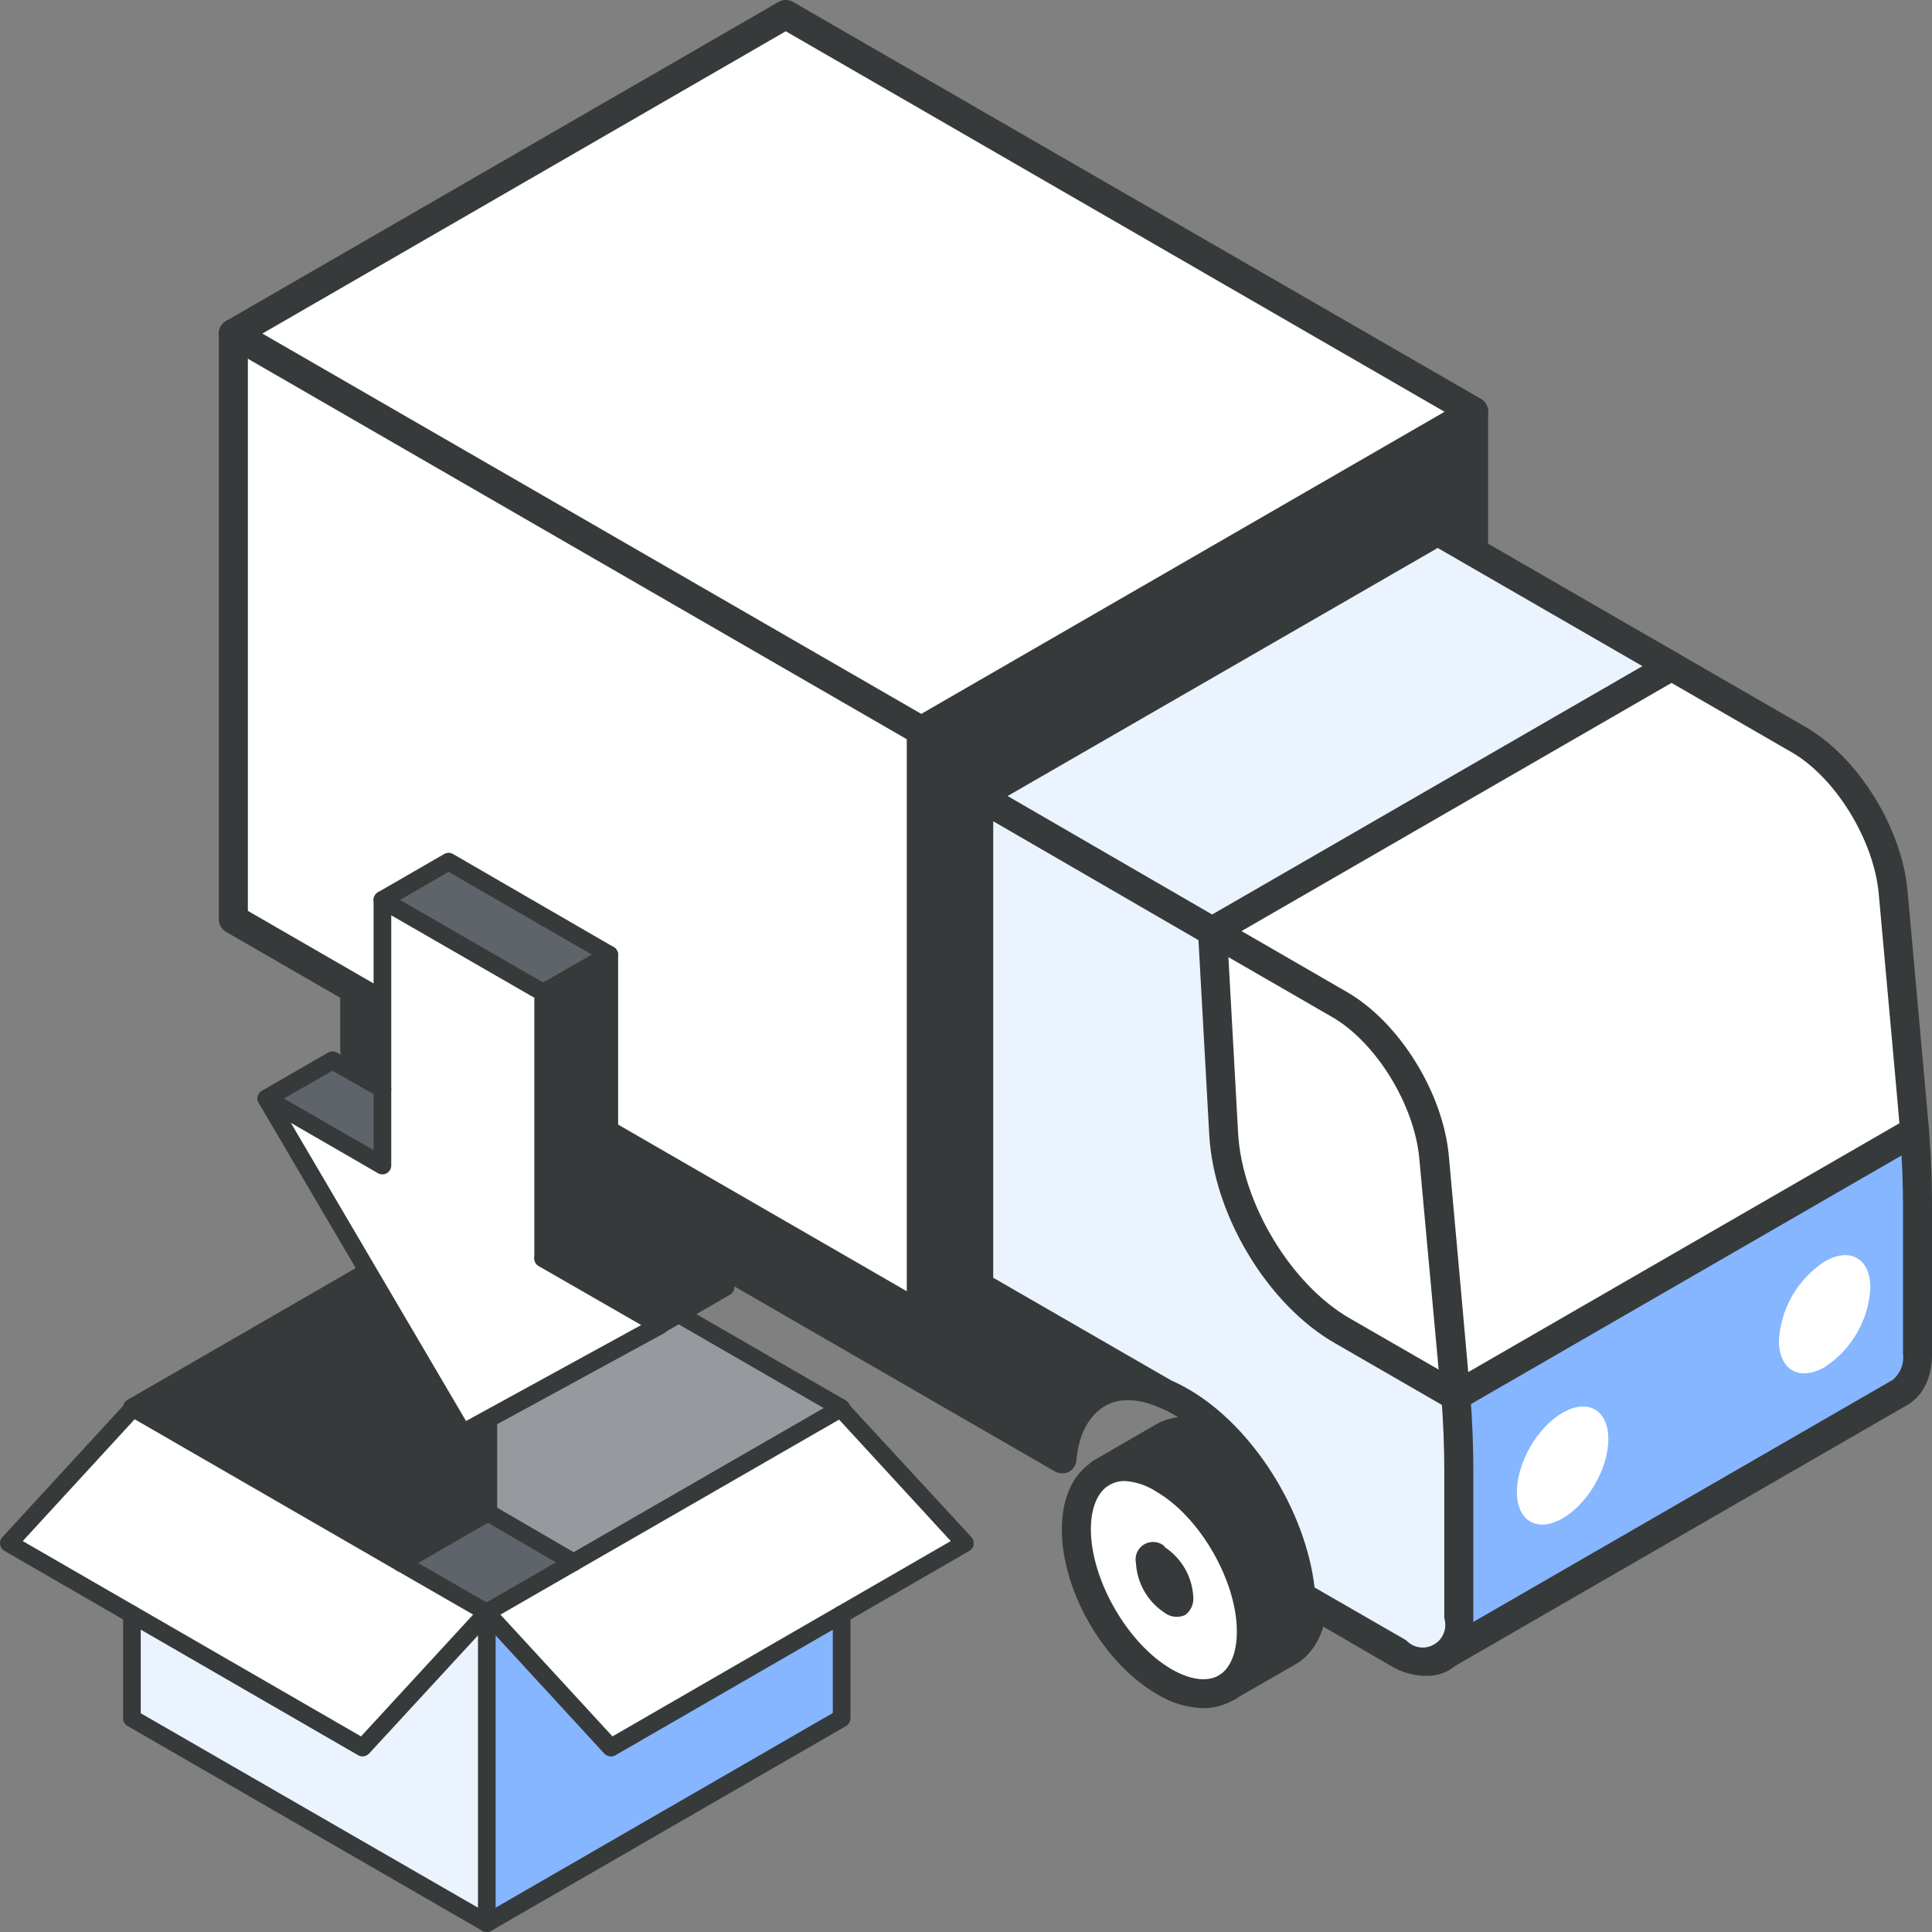 <?xml version="1.0" encoding="UTF-8"?>
<svg xmlns="http://www.w3.org/2000/svg" width="730" height="730" viewBox="0 0 730 730" fill="none">
  <rect x="0" y="0" width="730" height="730" fill="#808080" stroke="none"/>
  <g clip-path="url(#clip0_205_1825)">
    <g clip-path="url(#clip1_205_1825)">
      <path d="M249.094 460.327C249.094 470.97 245.437 478.614 239.256 481.906L216.799 494.817C222.578 491.159 226.089 483.845 226.089 473.604C226.089 452.39 211.24 426.605 192.879 415.999C183.699 410.696 175.433 410.22 169.398 413.695L192.404 400.455C198.402 396.797 206.741 397.419 215.921 402.722C234.245 413.292 249.094 439.15 249.094 460.327Z" fill="#373A3A"></path>
      <path d="M192.878 415.996C211.165 426.602 226.087 452.57 226.087 473.6C226.087 483.951 222.43 491.229 216.797 494.814L216.358 495.07C210.36 498.727 202.094 498.105 192.878 492.765C174.59 482.159 159.668 456.374 159.668 435.197C159.668 424.627 163.325 417.166 169.397 413.691C175.468 410.217 183.697 410.692 192.878 415.996Z" fill="white"></path>
      <path d="M192.883 441.859C196.062 443.908 198.713 446.678 200.62 449.945C202.526 453.212 203.635 456.882 203.855 460.658C203.986 461.98 203.776 463.313 203.245 464.529C202.713 465.746 201.878 466.806 200.819 467.608C199.589 468.178 198.23 468.41 196.88 468.282C195.53 468.153 194.239 467.668 193.139 466.876C189.952 464.826 187.297 462.05 185.39 458.776C183.483 455.502 182.378 451.823 182.166 448.04C182.018 446.697 182.235 445.339 182.796 444.109C183.356 442.88 184.238 441.824 185.348 441.054C186.563 440.507 187.9 440.294 189.225 440.435C190.549 440.576 191.811 441.068 192.883 441.859Z" fill="#373A3A"></path>
      <path d="M207.729 502.827C201.492 502.592 195.426 500.725 190.136 497.414C169.984 485.784 154.184 458.389 154.184 435.238C154.184 422.949 158.609 413.622 166.655 409.014C174.702 404.405 184.943 405.356 195.623 411.281C215.812 422.949 231.575 450.343 231.575 473.641C231.575 485.564 227.369 494.744 219.725 499.499L219.433 499.682H219.103C215.664 501.736 211.734 502.822 207.729 502.827ZM178.103 416.95C176.02 416.926 173.966 417.442 172.142 418.45C167.716 421.01 165.156 427.118 165.156 435.201C165.156 454.293 179.127 478.469 195.623 488.051C202.755 492.147 209.155 492.952 213.617 490.355C217.933 487.649 220.31 481.76 220.31 473.787C220.31 454.695 206.375 430.483 189.844 420.937C186.335 418.628 182.293 417.256 178.103 416.95Z" fill="#373A3A"></path>
      <path d="M216.362 500.561C215.149 500.579 213.965 500.192 212.997 499.462C212.029 498.731 211.332 497.698 211.018 496.527C210.703 495.356 210.788 494.113 211.259 492.995C211.73 491.878 212.56 490.949 213.619 490.357L236.514 477.153C241.123 474.557 243.61 468.595 243.61 460.329C243.61 441.237 229.675 417.025 213.143 407.479C205.828 403.383 199.61 402.578 195.112 405.175L172.143 418.451C171.52 418.872 170.816 419.159 170.077 419.297C169.338 419.434 168.578 419.418 167.845 419.249C167.112 419.08 166.422 418.763 165.817 418.316C165.212 417.869 164.705 417.303 164.329 416.652C163.952 416.001 163.713 415.28 163.626 414.533C163.54 413.786 163.608 413.029 163.826 412.31C164.045 411.59 164.408 410.923 164.895 410.35C165.382 409.777 165.982 409.31 166.657 408.979L189.626 395.702C197.672 391.02 207.913 391.825 218.629 398.006C238.782 409.637 254.582 437.031 254.582 460.183C254.582 472.582 250.083 482.128 241.927 486.553L219.105 499.683C218.29 500.227 217.34 500.531 216.362 500.561Z" fill="#373A3A"></path>
      <path d="M495.973 602.932C495.973 613.576 492.316 621.22 486.098 624.511L463.678 637.422C469.42 633.765 472.968 626.45 472.968 616.209C472.968 595.032 458.119 569.247 439.758 558.604C430.541 553.301 422.276 552.825 416.277 556.337L439.21 543.06C445.244 539.403 453.547 540.061 462.764 545.364C481.343 555.934 495.973 581.756 495.973 602.932Z" fill="#373A3A"></path>
      <path d="M439.905 558.606C458.192 569.249 473.115 595.18 473.115 616.211C473.115 626.561 469.457 633.84 463.825 637.424L463.386 637.68C457.351 641.337 449.085 640.716 439.905 635.412C421.618 624.769 406.695 598.838 406.695 577.808C406.695 567.237 410.353 559.776 416.424 556.338C422.496 552.9 430.688 553.303 439.905 558.606Z" fill="white"></path>
      <path d="M439.902 584.463C443.084 586.509 445.736 589.279 447.643 592.546C449.55 595.814 450.657 599.485 450.875 603.262C451.013 604.584 450.806 605.919 450.274 607.137C449.742 608.355 448.903 609.414 447.839 610.211C446.615 610.782 445.261 611.015 443.917 610.886C442.573 610.758 441.288 610.272 440.195 609.48C437.016 607.431 434.365 604.66 432.458 601.394C430.551 598.127 429.443 594.456 429.223 590.68C428.914 589.301 429.054 587.858 429.624 586.565C430.194 585.271 431.163 584.193 432.39 583.49C433.616 582.787 435.036 582.495 436.44 582.657C437.845 582.819 439.161 583.426 440.195 584.39L439.902 584.463Z" fill="#373A3A"></path>
      <path d="M454.719 645.434C448.502 645.247 442.445 643.418 437.164 640.131C417.011 628.5 401.211 601.106 401.211 577.954C401.211 565.665 405.636 556.339 413.683 551.73C421.729 547.122 431.97 547.89 442.65 554.034C462.802 565.665 478.603 593.059 478.603 616.211C478.603 628.134 474.397 637.314 466.716 642.106L466.423 642.289H466.131C462.68 644.347 458.737 645.434 454.719 645.434ZM425.131 559.594C423.046 559.559 420.989 560.076 419.169 561.093C414.707 563.69 412.183 569.761 412.183 577.844C412.183 596.936 426.118 621.149 442.65 630.694C449.745 634.791 456.146 635.595 460.644 632.999C464.96 630.292 467.338 624.404 467.338 616.43C467.338 597.338 453.366 573.126 436.871 563.58C433.357 561.282 429.318 559.91 425.131 559.594Z" fill="#373A3A"></path>
      <path d="M463.389 643.201C462.18 643.203 461.005 642.805 460.045 642.069C459.086 641.334 458.396 640.302 458.083 639.135C457.771 637.967 457.852 636.729 458.316 635.612C458.779 634.496 459.598 633.563 460.646 632.96L483.505 619.757C488.113 617.16 490.82 611.199 490.82 602.933C490.82 583.841 476.848 559.665 460.353 550.083C453.221 545.986 446.821 545.182 442.322 547.778L419.17 561.055C418.547 561.475 417.844 561.763 417.104 561.9C416.365 562.037 415.605 562.021 414.872 561.852C414.14 561.684 413.449 561.366 412.844 560.919C412.239 560.473 411.733 559.906 411.356 559.256C410.979 558.605 410.74 557.884 410.654 557.137C410.567 556.39 410.635 555.633 410.854 554.913C411.072 554.194 411.436 553.527 411.923 552.954C412.41 552.38 413.009 551.914 413.684 551.582L436.616 538.306C444.663 533.624 454.904 534.429 465.657 540.61C485.809 552.277 501.609 579.635 501.609 602.786C501.609 615.185 497.111 624.731 488.955 629.157L466.132 642.287C465.316 642.831 464.369 643.147 463.389 643.201Z" fill="#373A3A"></path>
      <path d="M369.719 486.08L440.015 526.678C419.351 518.119 403.185 528.141 401.246 551.219L133.887 396.911V349.986L369.719 486.08Z" fill="#373A3A"></path>
      <path d="M401.247 556.664C400.284 556.66 399.34 556.408 398.503 555.933L131.29 401.661C130.456 401.18 129.763 400.487 129.281 399.652C128.8 398.817 128.546 397.87 128.547 396.907V349.982C128.539 349.017 128.789 348.067 129.271 347.231C129.754 346.395 130.451 345.703 131.29 345.227C132.123 344.742 133.069 344.486 134.033 344.486C134.997 344.486 135.944 344.742 136.776 345.227L442.759 521.882C443.405 522.201 443.981 522.645 444.456 523.187C444.931 523.729 445.294 524.36 445.525 525.043C445.756 525.725 445.85 526.447 445.802 527.166C445.754 527.885 445.565 528.587 445.246 529.233C444.926 529.879 444.483 530.456 443.94 530.931C443.398 531.405 442.768 531.768 442.085 531.999C441.402 532.23 440.681 532.325 439.962 532.277C439.243 532.229 438.54 532.04 437.894 531.72C429.592 528.246 422.277 528.063 416.754 531.72C411.231 535.378 407.501 542.29 406.733 551.8C406.643 552.716 406.33 553.595 405.819 554.361C405.309 555.126 404.618 555.754 403.807 556.189C403.006 556.558 402.126 556.721 401.247 556.664ZM139.519 393.725L397.223 542.473C398.997 534.138 403.992 526.842 411.122 522.174C412.92 521.074 414.849 520.201 416.864 519.578L139.519 359.455V393.725Z" fill="#373A3A"></path>
      <path d="M556.801 155.592V376.904L348.07 497.417V276.068L556.801 155.592Z" fill="#373A3A"></path>
      <path d="M556.801 155.588L348.07 276.064L88.172 126.036L296.903 5.486L556.801 155.588Z" fill="white"></path>
      <path d="M348.07 276.068V497.417L88.172 347.351V126.039L348.07 276.068Z" fill="white"></path>
      <path d="M348.103 281.625C347.139 281.639 346.189 281.386 345.36 280.894L85.425 130.792C84.589 130.311 83.895 129.618 83.413 128.783C82.93 127.949 82.676 127.001 82.676 126.037C82.676 125.073 82.93 124.126 83.413 123.291C83.895 122.456 84.589 121.763 85.425 121.282L294.156 0.733C294.988 0.248 295.935 -0.008 296.899 -0.008C297.862 -0.008 298.809 0.248 299.642 0.733L559.54 150.688C560.377 151.164 561.072 151.853 561.556 152.685C562.04 153.517 562.294 154.462 562.294 155.425C562.294 156.387 562.04 157.332 561.556 158.164C561.072 158.996 560.377 159.685 559.54 160.161L350.846 280.857C350.017 281.353 349.07 281.619 348.103 281.625ZM99.14 126.037L348.103 269.738L545.825 155.589L296.899 11.815L99.14 126.037Z" fill="#373A3A"></path>
      <path d="M348.107 502.901C346.652 502.901 345.257 502.323 344.228 501.294C343.199 500.266 342.621 498.87 342.621 497.415V276.066C342.621 274.611 343.199 273.216 344.228 272.187C345.257 271.158 346.652 270.58 348.107 270.58C349.562 270.58 350.958 271.158 351.987 272.187C353.015 273.216 353.593 274.611 353.593 276.066V497.415C353.584 498.867 353.003 500.257 351.976 501.284C350.949 502.311 349.559 502.892 348.107 502.901Z" fill="#373A3A"></path>
      <path d="M348.105 502.903C347.137 502.903 346.188 502.638 345.362 502.134L85.427 352.106C84.613 351.628 83.934 350.951 83.454 350.138C82.974 349.326 82.709 348.404 82.684 347.461V126.039C82.684 124.584 83.262 123.188 84.29 122.16C85.319 121.131 86.715 120.553 88.17 120.553C89.625 120.553 91.02 121.131 92.049 122.16C93.078 123.188 93.656 124.584 93.656 126.039V344.169L348.105 491.052L551.313 373.721V155.591C551.313 154.136 551.891 152.741 552.919 151.712C553.948 150.683 555.344 150.105 556.799 150.105C558.254 150.105 559.649 150.683 560.678 151.712C561.707 152.741 562.285 154.136 562.285 155.591V376.903C562.286 377.867 562.032 378.814 561.551 379.648C561.069 380.483 560.376 381.176 559.542 381.658L350.848 502.134C350.017 502.628 349.071 502.892 348.105 502.903Z" fill="#373A3A"></path>
      <path d="M631.486 251.746L458.123 351.813L369.723 300.792L543.086 200.688L631.486 251.746Z" fill="#EBF3FF"></path>
      <path d="M723.433 427.446L550.033 527.514C550.033 525.612 549.74 523.856 549.594 521.772L541.95 437.211C539.902 415.011 524.504 390.14 506.143 379.533L458.121 351.81L631.484 251.742L679.543 279.466C697.83 290.072 713.265 314.906 715.313 337.107C715.423 337.107 723.286 425.544 723.433 427.446Z" fill="white"></path>
      <path d="M551.128 611.562V555.932C551.128 546.715 550.762 537.279 550.031 527.697L723.43 427.629C724.162 437.211 724.528 446.611 724.528 455.828V511.677C724.528 518.992 721.967 523.93 717.871 526.307L544.508 626.375C548.604 623.851 551.128 618.804 551.128 611.562Z" fill="#85B6FF"></path>
      <path d="M602.657 560.813C609.403 549.127 609.399 536.494 602.646 532.595C595.894 528.697 584.951 535.009 578.204 546.695C571.458 558.38 571.462 571.014 578.215 574.912C584.967 578.811 595.91 572.498 602.657 560.813Z" fill="white"></path>
      <path d="M706.719 486.627C706.395 492.62 704.663 498.452 701.664 503.65C698.665 508.848 694.482 513.266 689.456 516.545C679.91 522.068 672.156 517.606 672.156 506.56C672.487 500.565 674.226 494.732 677.232 489.534C680.237 484.336 684.425 479.92 689.456 476.642C699.002 471.12 706.719 475.472 706.719 486.627Z" fill="white"></path>
      <path d="M549.594 521.776C549.594 523.715 549.923 525.616 550.033 527.518L507.204 502.831C483.54 489.115 463.9 456.564 462.364 428.401L458.121 351.814L506.143 379.538C524.431 390.145 539.902 415.015 541.95 437.216L549.594 521.776Z" fill="white"></path>
      <path d="M507.206 502.827L550.035 527.514C550.766 537.097 551.132 546.533 551.132 555.75V611.563C551.132 618.877 548.609 623.852 544.512 626.192C540.416 628.533 534.747 628.241 528.493 624.583L491.443 603.224C489.285 575.39 469.9 543.424 446.346 529.745C444.311 528.576 442.196 527.55 440.019 526.673L369.723 486.075V300.789L458.123 351.993L462.366 428.58C463.902 456.56 483.542 489.111 507.206 502.827Z" fill="#EBF3FF"></path>
      <path d="M538.623 633.218C534.073 633.155 529.62 631.893 525.713 629.561L488.663 608.018C487.891 607.573 487.239 606.948 486.762 606.197C486.284 605.445 485.995 604.59 485.92 603.702C483.908 577.552 465.328 547.195 443.566 534.54C441.732 533.47 439.826 532.529 437.861 531.724L437.239 531.395L366.943 490.797C366.126 490.313 365.453 489.621 364.99 488.793C364.528 487.964 364.293 487.028 364.309 486.079V300.792C364.309 299.829 364.562 298.883 365.043 298.048C365.524 297.214 366.217 296.521 367.051 296.039C367.885 295.557 368.831 295.303 369.795 295.303C370.758 295.303 371.704 295.556 372.539 296.038L460.939 347.242C462.2 347.97 463.121 349.168 463.498 350.574C463.875 351.98 463.678 353.479 462.951 354.74C462.223 356.001 461.025 356.921 459.619 357.298C458.212 357.676 456.714 357.479 455.453 356.751L375.282 310.302V482.787L442.542 521.593C444.813 522.582 447.024 523.706 449.162 524.958C473.338 538.966 493.344 570.749 496.709 599.826L531.309 619.759C532.619 621.184 534.375 622.121 536.289 622.415C538.203 622.709 540.16 622.343 541.837 621.376C543.515 620.41 544.814 618.9 545.519 617.097C546.225 615.294 546.295 613.305 545.719 611.456V555.936C545.719 546.719 545.353 537.356 544.622 528.139C544.562 527.42 544.645 526.697 544.867 526.01C545.089 525.324 545.445 524.688 545.915 524.141C546.384 523.593 546.958 523.144 547.602 522.819C548.247 522.495 548.949 522.302 549.669 522.251C551.117 522.15 552.546 522.623 553.648 523.567C554.75 524.512 555.436 525.852 555.557 527.298C556.326 536.808 556.691 546.427 556.691 555.936V611.749C556.691 620.746 553.363 627.659 547.328 631.17C544.662 632.619 541.656 633.326 538.623 633.218Z" fill="#373A3A"></path>
      <path d="M550.031 532.998C548.823 532.999 547.647 532.601 546.688 531.866C545.728 531.13 545.039 530.099 544.726 528.931C544.413 527.763 544.495 526.525 544.958 525.409C545.421 524.292 546.241 523.36 547.288 522.757L720.688 422.689C721.936 422.076 723.37 421.96 724.7 422.363C726.03 422.767 727.158 423.661 727.855 424.864C728.551 426.067 728.765 427.489 728.453 428.844C728.141 430.199 727.327 431.385 726.174 432.162L552.774 532.266C551.941 532.75 550.995 533.002 550.031 532.998Z" fill="#373A3A"></path>
      <path d="M550.028 533C549.064 533.014 548.114 532.761 547.285 532.269L504.456 507.544C478.854 492.915 458.519 458.937 456.909 428.69L452.667 352.139C452.605 351.148 452.814 350.16 453.271 349.278C453.727 348.396 454.414 347.655 455.259 347.133C456.104 346.612 457.074 346.329 458.067 346.315C459.059 346.301 460.037 346.557 460.896 347.056L508.918 374.816C528.669 386.19 545.237 412.816 547.431 436.7C548.784 451.329 555.441 525.32 555.514 527.258C555.554 527.998 555.442 528.738 555.186 529.433C554.93 530.129 554.535 530.765 554.025 531.302C553.515 531.84 552.901 532.267 552.22 532.559C551.539 532.851 550.806 533.001 550.065 533H550.028ZM464.151 361.649L467.809 428.068C469.235 454.511 487.742 485.271 509.906 498.072L543.591 517.493L536.276 437.687C534.411 417.388 519.891 393.798 503.359 384.288L464.151 361.649Z" fill="#373A3A"></path>
      <path d="M544.509 631.713C543.297 631.723 542.116 631.331 541.151 630.598C540.185 629.866 539.489 628.834 539.172 627.664C538.854 626.495 538.933 625.253 539.396 624.132C539.858 623.012 540.679 622.077 541.73 621.472L715.129 521.404C716.57 520.221 717.685 518.69 718.37 516.956C719.055 515.221 719.286 513.341 719.043 511.493V455.643C719.043 447.012 718.677 437.905 717.945 427.847C717.945 426.164 712.606 368.084 709.863 337.618C707.997 317.319 693.477 293.728 676.945 284.219L543.229 207.047L372.463 305.542C371.838 305.902 371.149 306.136 370.434 306.23C369.72 306.323 368.994 306.276 368.297 306.089C367.601 305.902 366.948 305.58 366.377 305.141C365.805 304.702 365.325 304.155 364.965 303.53C364.605 302.906 364.371 302.217 364.277 301.502C364.183 300.787 364.231 300.061 364.418 299.365C364.605 298.668 364.927 298.016 365.366 297.444C365.805 296.872 366.352 296.393 366.977 296.032L540.34 195.928C541.178 195.46 542.123 195.215 543.083 195.215C544.043 195.215 544.987 195.46 545.826 195.928L682.285 274.709C702.036 286.121 718.604 312.747 720.762 336.63C721.091 340.288 728.735 425.104 728.881 427.042C729.649 437.356 730.015 446.719 730.015 455.643V511.493C730.015 520.454 726.687 527.366 720.652 530.877L547.179 630.982C546.361 631.437 545.445 631.688 544.509 631.713Z" fill="#373A3A"></path>
      <path d="M458.121 357.299C456.912 357.3 455.737 356.903 454.778 356.167C453.818 355.432 453.128 354.4 452.816 353.232C452.503 352.065 452.585 350.826 453.048 349.71C453.511 348.594 454.33 347.661 455.378 347.058L628.741 246.99C630.002 246.263 631.501 246.066 632.907 246.443C634.313 246.821 635.512 247.741 636.239 249.002C636.967 250.263 637.163 251.761 636.786 253.168C636.409 254.574 635.488 255.772 634.227 256.5L460.864 356.568C460.033 357.054 459.085 357.307 458.121 357.299Z" fill="#373A3A"></path>
    </g>
    <g clip-path="url(#clip2_205_1825)">
      <path d="M317.587 532.051L364.51 583.113L230.771 660.317L183.914 609.367V609.189L317.587 532.051Z" fill="white"></path>
      <path d="M318.01 609.946V649.282L183.914 726.665V609.367L230.771 660.318L318.01 609.946Z" fill="#85B6FF"></path>
      <path d="M317.592 532.05L216.714 590.276L184.52 571.52V454.734L318.014 531.805L317.592 532.05Z" fill="#969A9E"></path>
      <path d="M216.712 590.278L183.917 609.189L151.566 590.544L184.517 571.521L216.712 590.278Z" fill="#5F646B"></path>
      <path d="M50.244 532.05L49.844 531.805L183.917 454.4L184.518 454.734V571.52L151.567 590.543L50.244 532.05Z" fill="#373A3A"></path>
      <path d="M183.917 609.367V726.665L49.844 649.282V609.946L137.06 660.318L183.917 609.367Z" fill="#EBF3FF"></path>
      <path d="M183.917 609.189V609.367L137.06 660.317L3.32 583.113L50.244 532.051L183.917 609.189Z" fill="white"></path>
      <path d="M151.567 593.881C150.983 593.873 150.409 593.72 149.899 593.437L48.175 534.699C47.667 534.409 47.244 533.99 46.949 533.484C46.655 532.978 46.5 532.403 46.5 531.818C46.5 531.232 46.655 530.657 46.949 530.151C47.244 529.645 47.667 529.226 48.175 528.936L182.271 451.509C182.651 451.29 183.07 451.148 183.505 451.091C183.94 451.034 184.381 451.063 184.805 451.177C185.229 451.29 185.626 451.486 185.973 451.753C186.321 452.02 186.613 452.353 186.832 452.733C187.051 453.113 187.193 453.532 187.251 453.967C187.308 454.402 187.279 454.843 187.165 455.267C187.051 455.691 186.855 456.088 186.588 456.435C186.321 456.783 185.988 457.075 185.608 457.294L56.563 531.806L153.28 587.652C153.918 588.019 154.416 588.586 154.698 589.265C154.98 589.944 155.029 590.697 154.839 591.408C154.649 592.118 154.229 592.746 153.646 593.193C153.062 593.64 152.347 593.882 151.612 593.881H151.567Z" fill="#373A3A"></path>
      <path d="M183.939 612.526C183.353 612.535 182.775 612.381 182.271 612.081L149.898 593.437C149.165 592.992 148.629 592.283 148.402 591.455C148.174 590.628 148.272 589.745 148.675 588.987C149.116 588.249 149.825 587.71 150.654 587.482C151.483 587.254 152.368 587.355 153.124 587.763L183.828 605.451L311.227 532.029L182.182 457.517C181.802 457.298 181.469 457.006 181.202 456.658C180.935 456.31 180.739 455.913 180.625 455.49C180.512 455.066 180.483 454.624 180.54 454.19C180.597 453.755 180.739 453.336 180.958 452.956C181.177 452.576 181.469 452.243 181.817 451.976C182.165 451.709 182.562 451.513 182.985 451.399C183.409 451.286 183.851 451.256 184.285 451.314C184.72 451.371 185.139 451.513 185.519 451.732L319.592 529.159C320.101 529.449 320.524 529.868 320.819 530.374C321.113 530.88 321.268 531.455 321.268 532.04C321.268 532.626 321.113 533.201 320.819 533.707C320.524 534.213 320.101 534.632 319.592 534.921L185.608 612.081C185.101 612.376 184.525 612.529 183.939 612.526Z" fill="#373A3A"></path>
      <path d="M230.775 663.655C230.315 663.654 229.861 663.558 229.44 663.374C229.019 663.191 228.64 662.923 228.327 662.587L183.94 614.306L139.442 662.587C138.928 663.142 138.241 663.506 137.493 663.619C136.745 663.732 135.981 663.588 135.326 663.21L1.653 585.983C1.222 585.732 0.853 585.388 0.573 584.975C0.293 584.563 0.108 584.093 0.034 583.6C-0.041 583.107 -0.004 582.603 0.141 582.126C0.287 581.649 0.537 581.211 0.874 580.844L48.042 529.537C48.658 528.996 49.451 528.7 50.27 528.706C51.09 528.711 51.879 529.018 52.486 529.568C53.094 530.118 53.478 530.872 53.565 531.687C53.653 532.502 53.437 533.321 52.959 533.987L8.595 582.29L136.416 656.09L181.47 607.142C181.785 606.8 182.167 606.527 182.592 606.34C183.017 606.152 183.476 606.054 183.94 606.052C184.402 606.052 184.858 606.149 185.28 606.337C185.701 606.525 186.079 606.799 186.388 607.142L231.42 656.09L359.241 582.29L314.899 534.054C314.534 533.747 314.24 533.367 314.035 532.937C313.83 532.508 313.719 532.04 313.71 531.564C313.701 531.088 313.793 530.616 313.982 530.179C314.17 529.742 314.45 529.35 314.802 529.03C315.154 528.71 315.57 528.469 316.023 528.323C316.476 528.177 316.955 528.13 317.428 528.184C317.9 528.238 318.356 528.393 318.764 528.638C319.172 528.883 319.523 529.212 319.793 529.604L367.095 580.844C367.427 581.215 367.673 581.654 367.815 582.131C367.957 582.608 367.992 583.11 367.918 583.602C367.852 584.099 367.671 584.572 367.389 584.986C367.107 585.399 366.732 585.741 366.294 585.983L232.554 663.21C232.018 663.53 231.399 663.685 230.775 663.655Z" fill="#373A3A"></path>
      <path d="M183.937 730.001C183.35 730.009 182.773 729.855 182.268 729.556L48.173 652.151C47.664 651.865 47.24 651.449 46.947 650.944C46.654 650.439 46.501 649.865 46.504 649.281V609.945C46.504 609.06 46.856 608.211 47.481 607.585C48.107 606.959 48.956 606.607 49.841 606.607C50.727 606.607 51.575 606.959 52.201 607.585C52.827 608.211 53.179 609.06 53.179 609.945V647.346L183.937 722.726L314.673 647.257V609.945C314.673 609.06 315.024 608.211 315.65 607.585C316.276 606.959 317.125 606.607 318.01 606.607C318.895 606.607 319.744 606.959 320.37 607.585C320.996 608.211 321.347 609.06 321.347 609.945V649.304C321.346 649.886 321.191 650.459 320.898 650.963C320.605 651.466 320.185 651.884 319.679 652.174L185.606 729.556C185.099 729.85 184.523 730.004 183.937 730.001Z" fill="#373A3A"></path>
      <path d="M183.939 729.999C183.054 729.999 182.205 729.648 181.579 729.022C180.953 728.396 180.602 727.547 180.602 726.662V609.253C180.602 608.368 180.953 607.519 181.579 606.894C182.205 606.268 183.054 605.916 183.939 605.916C184.824 605.916 185.673 606.268 186.299 606.894C186.925 607.519 187.276 608.368 187.276 609.253V726.729C187.259 727.602 186.9 728.434 186.276 729.046C185.652 729.657 184.813 730 183.939 729.999Z" fill="#373A3A"></path>
      <path d="M151.568 593.882C150.832 593.883 150.117 593.641 149.534 593.193C148.95 592.746 148.53 592.118 148.34 591.408C148.15 590.698 148.2 589.944 148.481 589.265C148.763 588.586 149.262 588.019 149.899 587.652L181.181 569.586V454.335C181.181 453.45 181.533 452.601 182.159 451.976C182.785 451.35 183.633 450.998 184.519 450.998C185.404 450.998 186.253 451.35 186.878 451.976C187.504 452.601 187.856 453.45 187.856 454.335V571.433C187.852 572.018 187.696 572.592 187.404 573.099C187.111 573.606 186.692 574.028 186.187 574.325L153.236 593.348C152.736 593.669 152.161 593.853 151.568 593.882Z" fill="#373A3A"></path>
      <path d="M216.714 593.682C216.129 593.68 215.554 593.527 215.045 593.237L182.828 574.459C182.433 574.247 182.084 573.958 181.803 573.609C181.522 573.259 181.314 572.857 181.192 572.425C181.07 571.994 181.037 571.542 181.093 571.097C181.149 570.653 181.295 570.224 181.521 569.836C181.746 569.449 182.048 569.111 182.407 568.843C182.767 568.574 183.177 568.381 183.612 568.275C184.048 568.169 184.5 568.151 184.943 568.224C185.386 568.296 185.809 568.457 186.188 568.697L218.405 587.453C219.044 587.82 219.543 588.39 219.824 589.071C220.106 589.752 220.154 590.508 219.961 591.219C219.768 591.931 219.344 592.558 218.757 593.004C218.169 593.45 217.451 593.688 216.714 593.682Z" fill="#373A3A"></path>
      <path d="M274.092 486.308L249.084 500.747L205.23 475.428L230.216 460.988L274.092 486.308Z" fill="#373A3A"></path>
      <path d="M249.086 500.745L174.84 541.394L100.617 415.042L144.492 440.361V340.018L205.233 375.082V475.426L249.086 500.745Z" fill="white"></path>
      <path d="M230.216 432.172V460.984L205.23 475.424V375.08L230.216 360.641V432.172Z" fill="#373A3A"></path>
      <path d="M230.218 360.643L205.232 375.082L144.492 340.018L169.5 325.578L230.218 360.643Z" fill="#5F646B"></path>
      <path d="M144.492 411.483V440.363L100.617 415.043L125.625 400.604L144.492 411.483Z" fill="#5F646B"></path>
      <path d="M174.862 544.732C174.278 544.733 173.705 544.581 173.198 544.292C172.69 544.004 172.267 543.588 171.97 543.086L97.746 416.733C97.399 416.107 97.263 415.385 97.357 414.675C97.452 413.965 97.772 413.304 98.271 412.791C98.77 412.277 99.421 411.937 100.128 411.822C100.835 411.706 101.56 411.821 102.196 412.15L141.154 434.577V340.04C141.156 339.455 141.311 338.879 141.604 338.372C141.897 337.865 142.317 337.443 142.823 337.148C143.33 336.853 143.906 336.697 144.492 336.697C145.078 336.697 145.654 336.853 146.161 337.148L206.901 372.19C207.407 372.485 207.827 372.907 208.12 373.414C208.413 373.922 208.567 374.497 208.569 375.083V473.535L250.843 498.009C251.356 498.3 251.784 498.722 252.081 499.232C252.378 499.742 252.535 500.322 252.535 500.913C252.535 501.503 252.378 502.083 252.081 502.593C251.784 503.103 251.356 503.525 250.843 503.816L176.464 544.332C175.97 544.591 175.42 544.729 174.862 544.732ZM109.894 424.253L176.086 536.923L242.277 500.657L203.563 478.408C203.056 478.115 202.634 477.693 202.341 477.185C202.048 476.677 201.894 476.101 201.895 475.515V376.996L147.829 345.847V440.406C147.825 440.991 147.669 441.566 147.377 442.073C147.084 442.58 146.665 443.002 146.161 443.298C145.65 443.583 145.076 443.732 144.492 443.732C143.908 443.732 143.333 443.583 142.823 443.298L109.894 424.253Z" fill="#373A3A"></path>
      <path d="M249.174 504.084C248.438 504.085 247.723 503.843 247.14 503.395C246.556 502.948 246.137 502.321 245.946 501.61C245.756 500.9 245.806 500.147 246.088 499.467C246.369 498.788 246.868 498.221 247.505 497.854L267.529 486.307L228.549 463.88C228.043 463.585 227.622 463.163 227.33 462.656C227.037 462.148 226.882 461.573 226.88 460.988V362.58L169.5 329.428L146.16 342.911C145.78 343.131 145.361 343.273 144.926 343.33C144.492 343.387 144.05 343.358 143.626 343.244C143.203 343.131 142.806 342.935 142.458 342.668C142.11 342.4 141.818 342.068 141.599 341.688C141.38 341.308 141.238 340.889 141.181 340.454C141.124 340.019 141.153 339.577 141.266 339.154C141.38 338.73 141.576 338.333 141.843 337.985C142.11 337.638 142.443 337.346 142.823 337.127L167.831 322.687C168.338 322.392 168.913 322.236 169.5 322.236C170.086 322.236 170.662 322.392 171.168 322.687L231.886 357.841C232.392 358.135 232.813 358.557 233.105 359.065C233.398 359.572 233.553 360.147 233.555 360.733V459.052L275.828 483.415C276.337 483.707 276.759 484.129 277.052 484.637C277.346 485.144 277.501 485.72 277.501 486.307C277.501 486.894 277.346 487.47 277.052 487.978C276.759 488.485 276.337 488.907 275.828 489.199L250.82 503.639C250.316 503.919 249.751 504.072 249.174 504.084Z" fill="#373A3A"></path>
      <path d="M205.232 378.418C204.496 378.419 203.781 378.177 203.198 377.729C202.614 377.282 202.195 376.654 202.004 375.944C201.814 375.234 201.864 374.48 202.146 373.801C202.427 373.122 202.926 372.555 203.563 372.188L228.549 357.837C228.929 357.618 229.348 357.476 229.783 357.419C230.217 357.362 230.659 357.391 231.083 357.505C231.506 357.618 231.903 357.814 232.251 358.081C232.599 358.348 232.891 358.681 233.11 359.061C233.329 359.441 233.471 359.86 233.528 360.295C233.585 360.73 233.556 361.172 233.443 361.595C233.329 362.019 233.133 362.416 232.866 362.763C232.599 363.111 232.266 363.403 231.886 363.622L206.9 377.973C206.389 378.257 205.816 378.41 205.232 378.418Z" fill="#373A3A"></path>
      <path d="M100.615 418.382C99.879 418.383 99.164 418.14 98.581 417.693C97.997 417.246 97.577 416.618 97.387 415.908C97.197 415.198 97.246 414.444 97.528 413.765C97.81 413.086 98.308 412.519 98.946 412.152L123.954 397.712C124.46 397.417 125.036 397.262 125.623 397.262C126.209 397.262 126.785 397.417 127.291 397.712L146.158 408.592C146.538 408.811 146.871 409.103 147.138 409.451C147.405 409.799 147.601 410.196 147.715 410.619C147.829 411.043 147.858 411.485 147.801 411.919C147.744 412.354 147.601 412.773 147.382 413.153C147.163 413.533 146.871 413.866 146.523 414.133C146.176 414.4 145.779 414.596 145.355 414.71C144.932 414.823 144.49 414.852 144.055 414.795C143.62 414.738 143.201 414.596 142.821 414.377L125.623 404.565L102.328 417.915C101.807 418.216 101.216 418.377 100.615 418.382Z" fill="#373A3A"></path>
      <path d="M205.232 478.763C204.496 478.764 203.781 478.522 203.198 478.074C202.614 477.627 202.195 476.999 202.004 476.289C201.814 475.579 201.864 474.825 202.146 474.146C202.427 473.467 202.926 472.9 203.563 472.533L228.549 458.093C229.316 457.651 230.227 457.531 231.083 457.761C231.938 457.99 232.667 458.55 233.11 459.317C233.552 460.084 233.672 460.996 233.443 461.851C233.213 462.706 232.653 463.436 231.886 463.878L206.9 478.318C206.389 478.602 205.816 478.755 205.232 478.763Z" fill="#373A3A"></path>
    </g>
  </g>
  <defs>
    <clipPath id="clip0_205_1825">
      <rect width="730" height="730" fill="white"></rect>
    </clipPath>
    <clipPath id="clip1_205_1825">
      <rect width="647.332" height="645.43" fill="white" transform="translate(82.684)"></rect>
    </clipPath>
    <clipPath id="clip2_205_1825">
      <rect width="367.867" height="407.76" fill="white" transform="translate(-0.016 322.24)"></rect>
    </clipPath>
  </defs>
</svg>
